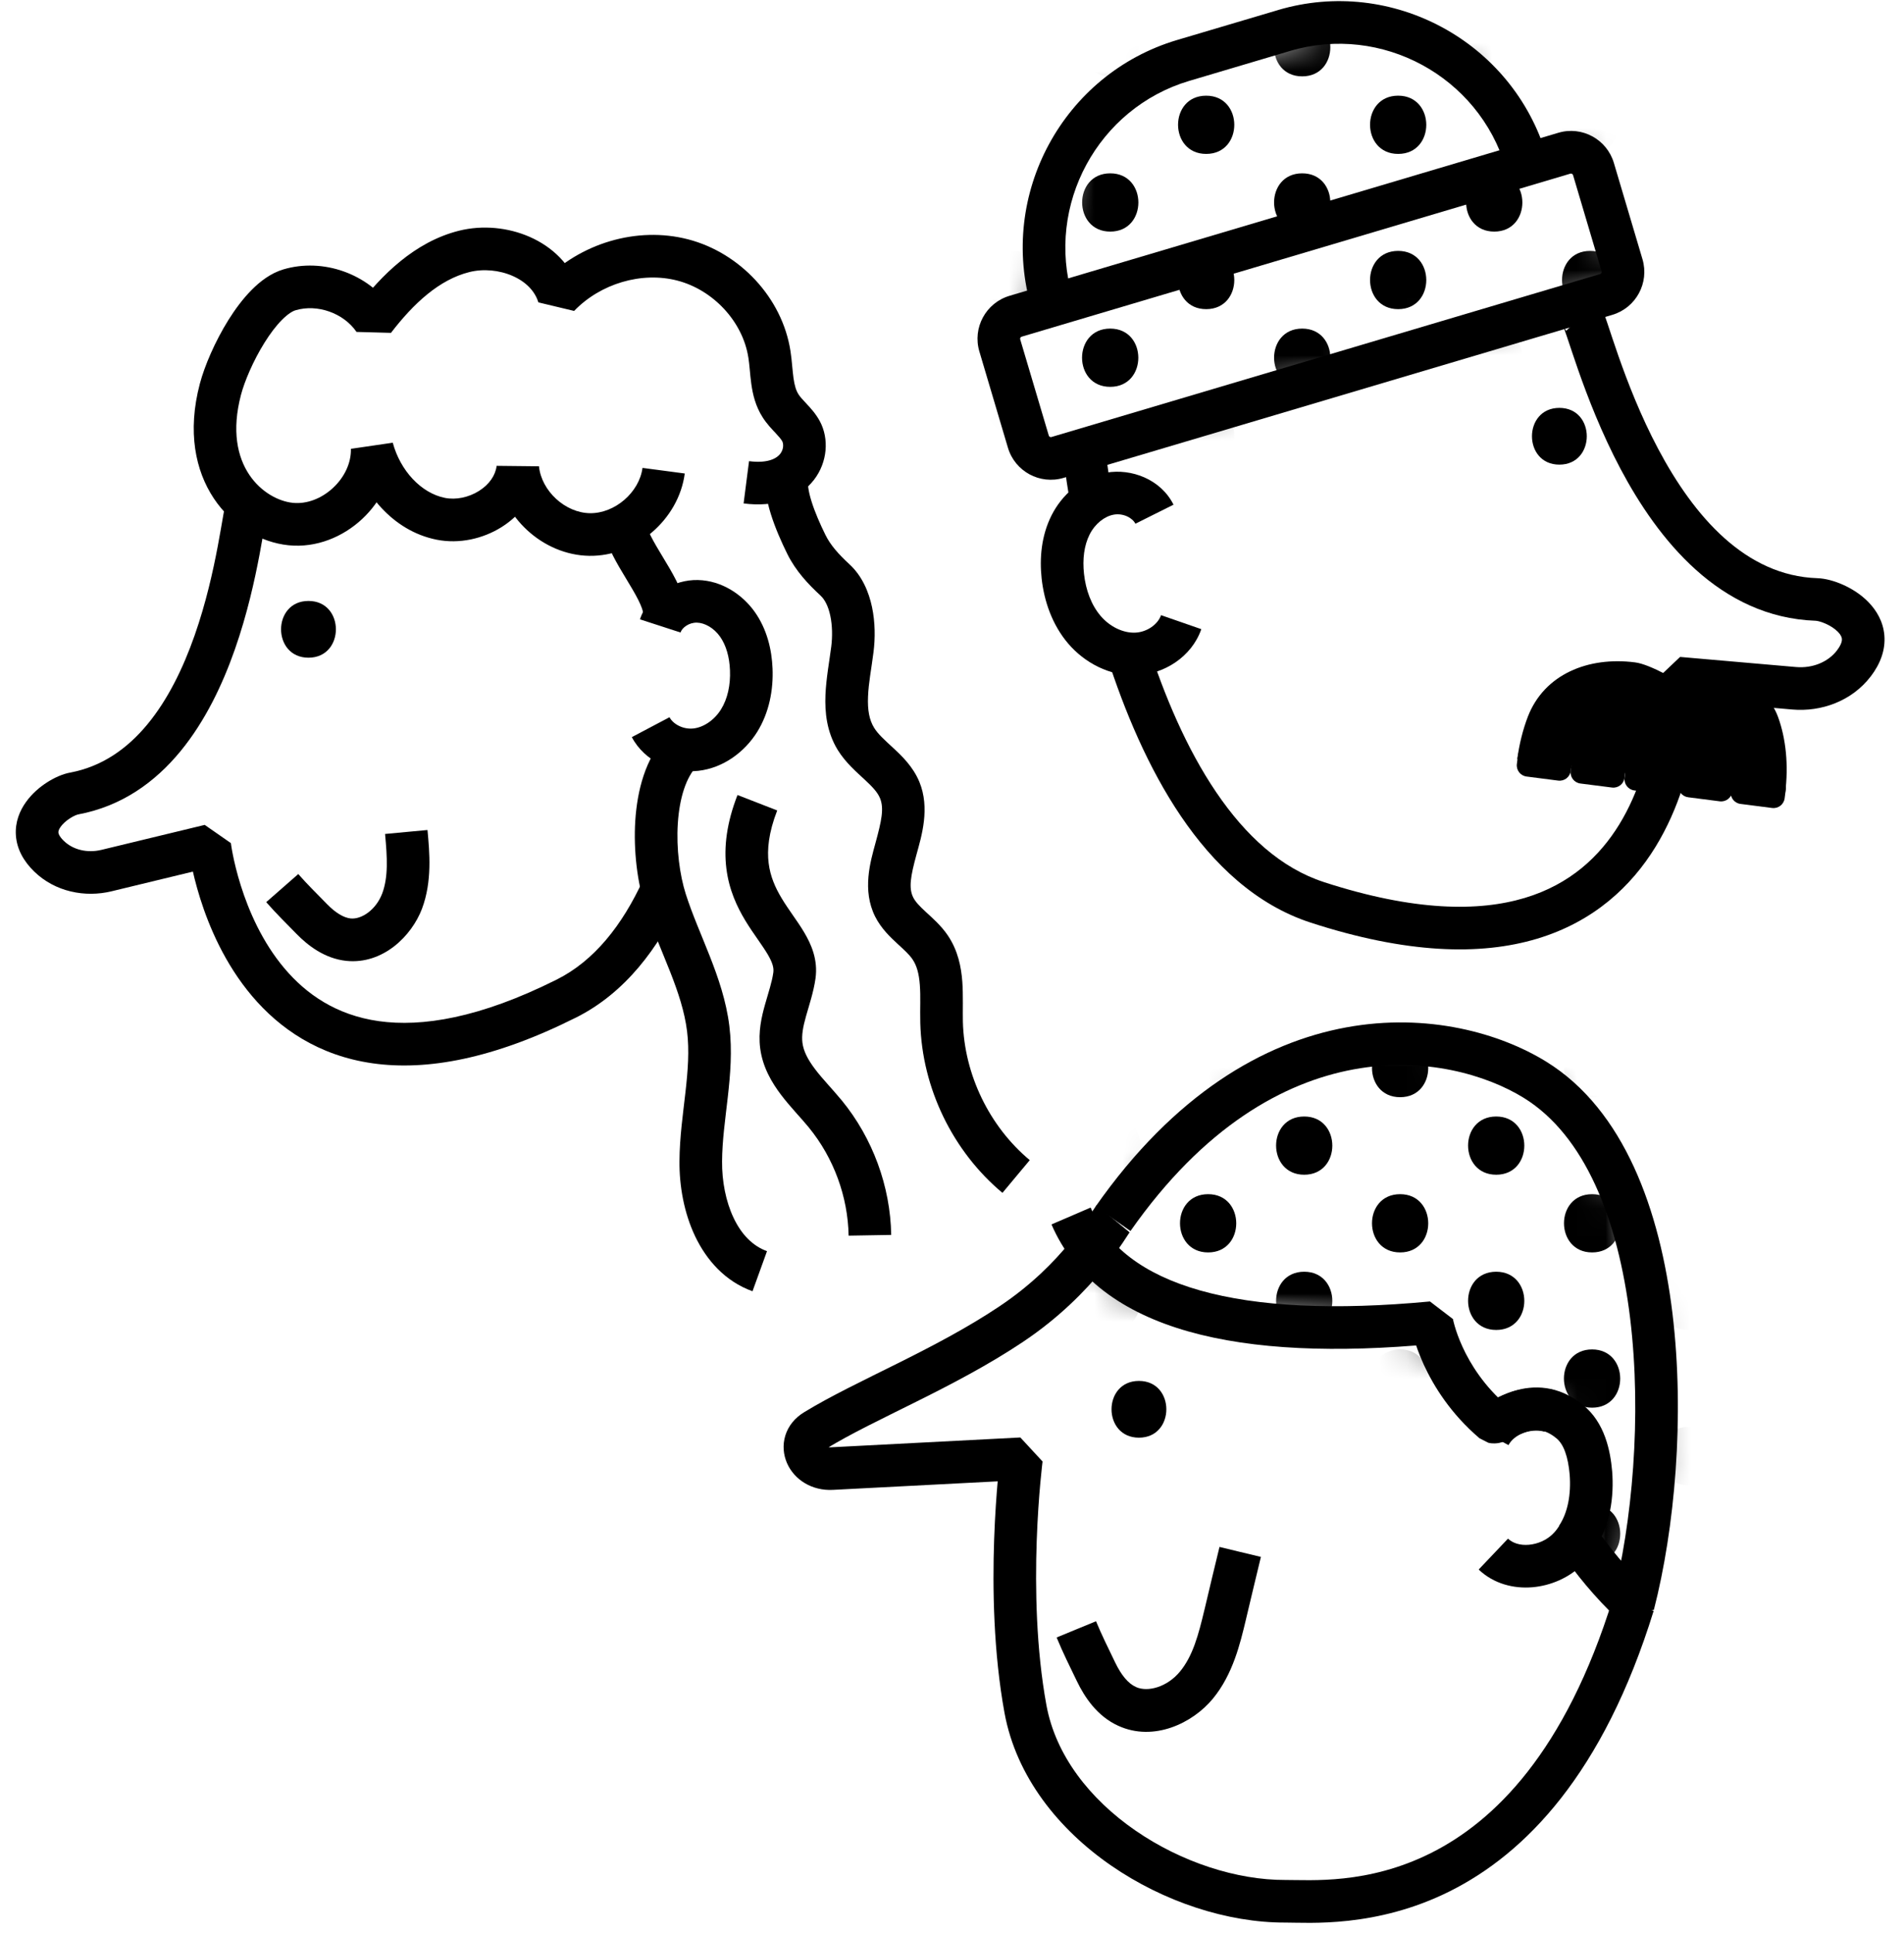<svg width="67" height="68" viewBox="0 0 67 68" fill="none" xmlns="http://www.w3.org/2000/svg">
<path d="M50.389 46.524L51.128 46.397L50.319 45.778L50.389 46.524ZM52.549 50.02L52.063 50.59L52.373 50.748L52.549 50.02ZM55.233 50.002L54.759 50.583L54.763 50.586L55.233 50.002ZM55.983 51.807L56.73 51.748L56.729 51.742L55.983 51.807ZM55.486 54.083L54.863 53.665L54.864 54.501L55.486 54.083ZM57.473 56.434L56.957 56.977L58.199 56.621L57.473 56.434ZM54.017 37.981L54.411 37.343L54.411 37.343L54.017 37.981ZM37.69 42.772L37.001 43.068C37.821 44.972 39.529 46.184 41.82 46.833C44.099 47.479 47.027 47.594 50.459 47.271L50.389 46.524L50.319 45.778C46.973 46.093 44.254 45.964 42.229 45.39C40.217 44.82 38.964 43.836 38.378 42.475L37.69 42.772ZM50.389 46.524C49.65 46.651 49.65 46.651 49.65 46.652C49.65 46.652 49.65 46.652 49.65 46.652C49.65 46.653 49.651 46.653 49.651 46.654C49.651 46.655 49.651 46.656 49.651 46.657C49.652 46.659 49.652 46.662 49.653 46.666C49.654 46.673 49.656 46.681 49.658 46.692C49.662 46.713 49.668 46.741 49.676 46.776C49.691 46.845 49.715 46.942 49.749 47.06C49.818 47.297 49.929 47.623 50.102 48.001C50.449 48.755 51.048 49.726 52.063 50.59L52.549 50.02L53.035 49.449C52.222 48.756 51.742 47.979 51.465 47.375C51.327 47.074 51.24 46.818 51.19 46.643C51.164 46.555 51.148 46.488 51.138 46.445C51.133 46.424 51.13 46.409 51.129 46.401C51.128 46.397 51.127 46.394 51.127 46.394C51.127 46.394 51.127 46.394 51.127 46.394C51.127 46.395 51.127 46.395 51.127 46.395C51.128 46.396 51.128 46.396 51.128 46.396C51.128 46.397 51.128 46.397 51.128 46.397C51.128 46.397 51.128 46.397 50.389 46.524ZM52.549 50.02L52.373 50.748C52.538 50.788 52.679 50.768 52.757 50.753C52.84 50.736 52.911 50.711 52.96 50.691C53.055 50.654 53.158 50.602 53.229 50.566C53.395 50.484 53.549 50.409 53.719 50.358C54.016 50.269 54.349 50.249 54.759 50.583L55.233 50.002L55.706 49.42C54.826 48.704 53.946 48.724 53.288 48.922C52.98 49.014 52.721 49.145 52.562 49.224C52.47 49.269 52.432 49.288 52.411 49.296C52.402 49.3 52.421 49.291 52.459 49.283C52.49 49.277 52.592 49.259 52.725 49.291L52.549 50.02ZM55.233 50.002L54.763 50.586C55.024 50.795 55.18 51.234 55.236 51.872L55.983 51.807L56.729 51.742C56.669 51.05 56.48 50.042 55.702 49.417L55.233 50.002ZM55.983 51.807L55.235 51.866C55.289 52.551 55.172 53.205 54.863 53.665L55.486 54.083L56.108 54.501C56.669 53.665 56.8 52.633 56.73 51.748L55.983 51.807ZM55.486 54.083L54.864 54.501C55.438 55.356 56.125 56.188 56.957 56.977L57.473 56.434L57.989 55.89C57.241 55.18 56.624 54.433 56.108 53.664L55.486 54.083ZM57.473 56.434L58.199 56.621C58.928 53.789 59.294 49.836 58.851 46.189C58.415 42.586 57.158 39.04 54.411 37.343L54.017 37.981L53.623 38.619C55.76 39.938 56.939 42.873 57.363 46.369C57.781 49.821 57.432 53.587 56.747 56.247L57.473 56.434ZM54.017 37.981L54.411 37.343C52.8 36.349 50.242 35.611 47.37 36.138C44.475 36.67 41.333 38.472 38.553 42.439L39.167 42.869L39.781 43.3C42.367 39.61 45.185 38.064 47.641 37.613C50.119 37.158 52.303 37.804 53.624 38.619L54.017 37.981Z" fill="black"/>
<path d="M45.232 66.875L45.23 66.126L45.23 66.126L45.232 66.875ZM36.086 60.115L35.348 60.251L35.348 60.251L36.086 60.115ZM35.944 51.31L36.687 51.407L35.905 50.562L35.944 51.31ZM29.268 51.656L29.306 52.405L29.307 52.405L29.268 51.656ZM28.683 50.317L29.071 50.958L29.074 50.956L28.683 50.317ZM35.593 46.569L36.01 47.192L36.01 47.191L35.593 46.569ZM57.475 56.438L56.759 56.217C55.078 61.654 52.555 64.076 50.356 65.178C48.126 66.295 46.12 66.123 45.23 66.126L45.232 66.875L45.234 67.625C46.034 67.623 48.423 67.823 51.027 66.519C53.663 65.198 56.416 62.404 58.191 56.659L57.475 56.438ZM45.232 66.875L45.23 66.126C43.523 66.132 41.568 65.501 39.954 64.387C38.34 63.273 37.145 61.735 36.823 59.98L36.086 60.115L35.348 60.251C35.763 62.506 37.265 64.354 39.102 65.621C40.939 66.888 43.189 67.632 45.235 67.625L45.232 66.875ZM36.086 60.115L36.823 59.98C36.46 58.002 36.423 55.861 36.481 54.199C36.51 53.371 36.562 52.669 36.607 52.176C36.629 51.929 36.649 51.735 36.664 51.603C36.671 51.538 36.677 51.488 36.681 51.454C36.683 51.438 36.685 51.425 36.686 51.418C36.686 51.414 36.687 51.411 36.687 51.409C36.687 51.408 36.687 51.407 36.687 51.407C36.687 51.407 36.687 51.407 36.687 51.407C36.687 51.407 36.687 51.407 36.687 51.407C36.687 51.407 36.687 51.407 35.944 51.31C35.2 51.213 35.2 51.214 35.2 51.214C35.2 51.214 35.2 51.214 35.2 51.214C35.2 51.214 35.2 51.215 35.2 51.215C35.2 51.216 35.2 51.217 35.2 51.218C35.199 51.221 35.199 51.225 35.198 51.23C35.197 51.24 35.195 51.255 35.193 51.274C35.188 51.311 35.182 51.366 35.174 51.437C35.158 51.578 35.137 51.783 35.113 52.041C35.067 52.557 35.013 53.286 34.983 54.146C34.923 55.859 34.958 58.121 35.348 60.251L36.086 60.115ZM35.944 51.31L35.905 50.562L29.229 50.908L29.268 51.656L29.307 52.405L35.983 52.059L35.944 51.31ZM29.268 51.656L29.23 50.908C29.153 50.911 29.11 50.893 29.091 50.882C29.069 50.868 29.065 50.857 29.068 50.863C29.071 50.87 29.079 50.898 29.067 50.937C29.062 50.956 29.054 50.968 29.049 50.973C29.045 50.978 29.049 50.971 29.071 50.958L28.683 50.317L28.294 49.676C27.978 49.867 27.743 50.148 27.636 50.49C27.531 50.828 27.566 51.172 27.695 51.466C27.954 52.056 28.579 52.442 29.306 52.405L29.268 51.656ZM28.683 50.317L29.074 50.956C29.934 50.431 31.022 49.912 32.251 49.3C33.461 48.697 34.777 48.016 36.01 47.192L35.593 46.569L35.177 45.945C34.028 46.713 32.785 47.359 31.582 47.958C30.399 48.547 29.224 49.107 28.291 49.677L28.683 50.317ZM35.593 46.569L36.01 47.191C37.271 46.348 38.182 45.412 38.797 44.664C39.105 44.29 39.338 43.962 39.505 43.717C39.587 43.595 39.653 43.493 39.7 43.421C39.763 43.324 39.764 43.325 39.748 43.345L39.169 42.869L38.589 42.394C38.355 42.679 37.427 44.44 35.176 45.945L35.593 46.569Z" fill="black"/>
<path d="M55.166 54.491L54.645 53.951L54.638 53.959L55.166 54.491ZM55.49 54.087L54.854 53.69C54.793 53.788 54.724 53.876 54.645 53.951L55.166 54.491L55.687 55.03C55.866 54.857 56.009 54.67 56.126 54.484L55.49 54.087ZM55.166 54.491L54.638 53.959C54.427 54.168 54.116 54.309 53.799 54.336C53.484 54.363 53.228 54.275 53.065 54.12L52.549 54.664L52.033 55.207C52.57 55.718 53.279 55.885 53.926 55.83C54.57 55.775 55.218 55.496 55.694 55.023L55.166 54.491Z" fill="black"/>
<path d="M54.528 49.629L54.71 48.901C53.662 48.639 52.344 49.036 51.761 50.121L52.422 50.476L53.082 50.83C53.28 50.461 53.833 50.228 54.346 50.356L54.528 49.629Z" fill="black"/>
<path d="M43.113 56.792L43.843 56.966L43.843 56.964L43.113 56.792ZM39.663 60.022L39.974 59.34L39.971 59.338L39.663 60.022ZM43.641 54.588L42.913 54.412C42.735 55.147 42.557 55.882 42.384 56.621L43.113 56.792L43.843 56.964C44.016 56.23 44.192 55.501 44.37 54.763L43.641 54.588ZM43.113 56.792L42.384 56.618C42.17 57.518 41.973 58.249 41.523 58.795L42.102 59.272L42.681 59.748C43.385 58.893 43.64 57.814 43.843 56.966L43.113 56.792ZM42.102 59.272L41.523 58.795C41.076 59.339 40.391 59.53 39.974 59.34L39.663 60.022L39.351 60.703C40.602 61.276 41.975 60.607 42.681 59.748L42.102 59.272ZM39.663 60.022L39.971 59.338C39.702 59.217 39.46 58.927 39.246 58.485L38.571 58.81L37.896 59.136C38.162 59.688 38.603 60.365 39.354 60.705L39.663 60.022ZM38.571 58.81L39.246 58.485C39 57.973 38.775 57.527 38.568 57.026L37.875 57.311L37.182 57.597C37.41 58.151 37.664 58.655 37.896 59.136L38.571 58.81Z" fill="black"/>
<path d="M40.078 50.569C41.364 50.569 41.364 48.573 40.078 48.573C38.792 48.573 38.792 50.569 40.078 50.569Z" fill="black"/>
<path d="M56.522 10.356L56.308 9.638L36.999 15.372L37.213 16.091L37.426 16.809L56.735 11.075L56.522 10.356ZM37.213 16.091L36.999 15.372C36.959 15.384 36.917 15.361 36.906 15.321L36.187 15.534L35.468 15.748C35.716 16.582 36.592 17.057 37.426 16.809L37.213 16.091ZM36.187 15.534L36.906 15.321L35.9 11.936L35.182 12.15L34.463 12.363L35.468 15.748L36.187 15.534ZM35.182 12.15L35.9 11.936C35.889 11.896 35.911 11.854 35.951 11.843L35.738 11.124L35.524 10.405C34.691 10.653 34.215 11.53 34.463 12.363L35.182 12.15ZM35.738 11.124L35.951 11.843L55.26 6.108L55.047 5.39L54.834 4.671L35.524 10.405L35.738 11.124ZM55.047 5.39L55.26 6.108C55.3 6.097 55.342 6.119 55.354 6.159L56.073 5.946L56.791 5.732C56.544 4.899 55.667 4.423 54.834 4.671L55.047 5.39ZM56.073 5.946L55.354 6.159L56.359 9.544L57.078 9.33L57.797 9.117L56.791 5.732L56.073 5.946ZM57.078 9.33L56.359 9.544C56.371 9.584 56.348 9.626 56.308 9.638L56.522 10.356L56.735 11.075C57.569 10.827 58.044 9.951 57.797 9.117L57.078 9.33Z" fill="black"/>
<path d="M45.19 1.071L44.977 0.352L44.977 0.353L45.19 1.071ZM41.633 2.127L41.419 1.408L41.419 1.408L41.633 2.127ZM53.702 5.684L54.421 5.471C53.229 1.463 48.984 -0.834 44.977 0.352L45.19 1.071L45.403 1.79C48.618 0.838 52.028 2.685 52.984 5.898L53.702 5.684ZM45.19 1.071L44.977 0.353L41.419 1.408L41.633 2.127L41.846 2.846L45.403 1.79L45.19 1.071ZM41.633 2.127L41.419 1.408C37.411 2.6 35.114 6.845 36.301 10.852L37.02 10.639L37.738 10.426C36.787 7.212 38.633 3.801 41.846 2.846L41.633 2.127Z" fill="black"/>
<path d="M39.063 17.364L38.934 16.625L38.933 16.626L39.063 17.364ZM37.4 20.265L36.654 20.346L36.654 20.347L37.4 20.265ZM40.624 18.087L41.295 17.752C40.847 16.855 39.809 16.472 38.934 16.625L39.063 17.364L39.192 18.102C39.532 18.043 39.852 18.218 39.954 18.422L40.624 18.087ZM39.063 17.364L38.933 16.626C38.051 16.781 37.359 17.415 37 18.133L37.67 18.468L38.341 18.804C38.532 18.422 38.868 18.16 39.193 18.102L39.063 17.364ZM37.67 18.468L37 18.133C36.642 18.848 36.577 19.637 36.654 20.346L37.4 20.265L38.145 20.184C38.089 19.669 38.148 19.189 38.341 18.804L37.67 18.468ZM37.4 20.265L36.654 20.347C36.742 21.144 37.024 21.977 37.593 22.642L38.163 22.154L38.732 21.667C38.405 21.285 38.208 20.761 38.145 20.183L37.4 20.265ZM38.163 22.154L37.593 22.642C38.162 23.307 39.045 23.788 40.001 23.751L39.972 23.002L39.943 22.253C39.525 22.269 39.059 22.049 38.732 21.667L38.163 22.154ZM39.972 23.002L40.001 23.751C40.952 23.714 41.931 23.114 42.273 22.13L41.565 21.884L40.856 21.638C40.746 21.958 40.368 22.236 39.943 22.253L39.972 23.002Z" fill="black"/>
<path d="M46.357 31.741L46.589 31.028L46.588 31.027L46.357 31.741ZM59.056 23.854L59.121 23.107L58.307 23.878L59.056 23.854ZM63.133 24.209L63.199 23.462L63.198 23.462L63.133 24.209ZM65.236 23.335L65.831 23.79L65.832 23.79L65.236 23.335ZM63.922 21.086L63.897 21.835L63.897 21.835L63.922 21.086ZM39.668 22.865L38.954 23.094C39.565 24.996 40.405 27.01 41.553 28.705C42.7 30.397 44.194 31.827 46.126 32.454L46.357 31.741L46.588 31.027C45.087 30.541 43.835 29.398 42.795 27.863C41.756 26.331 40.969 24.464 40.382 22.636L39.668 22.865ZM46.357 31.741L46.125 32.454C49.493 33.547 52.087 33.618 54.082 33.021C56.093 32.419 57.41 31.165 58.258 29.785C59.097 28.418 59.479 26.927 59.655 25.8C59.743 25.232 59.781 24.747 59.797 24.401C59.805 24.228 59.807 24.089 59.807 23.991C59.808 23.943 59.807 23.904 59.807 23.877C59.807 23.863 59.806 23.852 59.806 23.844C59.806 23.84 59.806 23.837 59.806 23.835C59.806 23.833 59.806 23.832 59.806 23.831C59.806 23.831 59.806 23.83 59.806 23.83C59.806 23.83 59.806 23.829 59.056 23.854C58.307 23.878 58.307 23.878 58.307 23.878C58.307 23.878 58.307 23.878 58.307 23.878C58.307 23.877 58.307 23.877 58.307 23.878C58.307 23.878 58.307 23.879 58.307 23.881C58.307 23.885 58.307 23.891 58.308 23.9C58.308 23.919 58.308 23.948 58.308 23.987C58.308 24.065 58.306 24.183 58.299 24.333C58.285 24.635 58.252 25.064 58.173 25.569C58.015 26.585 57.678 27.863 56.98 29C56.29 30.123 55.251 31.106 53.652 31.585C52.039 32.068 49.771 32.061 46.589 31.028L46.357 31.741ZM59.056 23.854L58.992 24.601L63.068 24.956L63.133 24.209L63.198 23.462L59.121 23.107L59.056 23.854ZM63.133 24.209L63.067 24.956C64.09 25.046 65.167 24.66 65.831 23.79L65.236 23.335L64.64 22.88C64.328 23.287 63.781 23.513 63.199 23.462L63.133 24.209ZM65.236 23.335L65.832 23.79C66.177 23.337 66.351 22.848 66.309 22.348C66.268 21.856 66.026 21.465 65.754 21.185C65.485 20.906 65.157 20.704 64.857 20.57C64.565 20.439 64.238 20.346 63.948 20.337L63.922 21.086L63.897 21.835C63.935 21.837 64.067 21.859 64.245 21.939C64.416 22.015 64.571 22.118 64.678 22.228C64.782 22.336 64.811 22.418 64.815 22.473C64.819 22.519 64.816 22.649 64.639 22.88L65.236 23.335ZM63.922 21.086L63.948 20.337C61.427 20.25 59.619 18.181 58.35 15.79C57.73 14.623 57.275 13.444 56.953 12.527C56.791 12.066 56.667 11.682 56.567 11.383C56.518 11.239 56.473 11.107 56.433 11.003C56.413 10.951 56.39 10.894 56.364 10.84C56.349 10.81 56.294 10.692 56.192 10.587L55.654 11.11L55.117 11.633C55.066 11.58 55.038 11.534 55.03 11.521C55.024 11.512 55.02 11.504 55.017 11.5C55.015 11.495 55.014 11.493 55.013 11.492C55.013 11.491 55.015 11.495 55.019 11.504C55.023 11.513 55.028 11.526 55.034 11.542C55.061 11.612 55.097 11.716 55.145 11.861C55.24 12.141 55.372 12.55 55.538 13.023C55.872 13.974 56.356 15.231 57.025 16.493C58.334 18.959 60.505 21.718 63.897 21.835L63.922 21.086Z" fill="black"/>
<path d="M38.145 15.815C37.399 15.892 37.399 15.892 37.399 15.893C37.399 15.893 37.399 15.893 37.399 15.893C37.399 15.893 37.399 15.893 37.399 15.893C37.399 15.893 37.399 15.893 37.399 15.893C37.399 15.894 37.399 15.895 37.399 15.896C37.399 15.897 37.4 15.9 37.4 15.903C37.401 15.909 37.402 15.918 37.403 15.929C37.405 15.951 37.409 15.984 37.414 16.027C37.424 16.111 37.439 16.235 37.459 16.393C37.501 16.709 37.565 17.162 37.658 17.717L38.397 17.594L39.137 17.47C39.048 16.934 38.986 16.498 38.946 16.198C38.926 16.048 38.912 15.931 38.903 15.853C38.899 15.814 38.895 15.785 38.893 15.765C38.892 15.756 38.891 15.749 38.891 15.744C38.891 15.742 38.891 15.74 38.89 15.739C38.89 15.739 38.89 15.739 38.89 15.738C38.89 15.738 38.89 15.738 38.89 15.738C38.89 15.738 38.89 15.738 38.89 15.738C38.89 15.738 38.89 15.738 38.89 15.738C38.89 15.738 38.89 15.738 38.145 15.815Z" fill="black"/>
<path d="M54.873 16.343C56.159 16.343 56.159 14.347 54.873 14.347C53.587 14.347 53.587 16.343 54.873 16.343Z" fill="black"/>
<path d="M62.817 27.907C62.945 26.914 62.843 25.978 62.573 25.233C62.2 24.199 61.104 23.613 60.026 23.835L59.139 24.017C59.139 24.017 58.101 23.37 57.538 23.299C55.888 23.086 54.34 23.716 53.763 25.21C53.59 25.663 53.462 26.169 53.391 26.701" fill="black"/>
<path d="M61.246 28.277L62.359 28.42C62.575 28.448 62.773 28.295 62.8 28.079L62.838 27.784C62.866 27.568 62.713 27.37 62.497 27.342L61.384 27.2C61.168 27.172 60.97 27.325 60.942 27.541L60.905 27.836C60.877 28.052 61.03 28.25 61.246 28.277Z" fill="black"/>
<path d="M59.404 28.043L60.517 28.186C60.733 28.213 60.931 28.061 60.959 27.844L60.996 27.55C61.024 27.333 60.871 27.136 60.655 27.108L59.542 26.965C59.326 26.938 59.128 27.09 59.101 27.307L59.063 27.601C59.035 27.818 59.188 28.015 59.404 28.043Z" fill="black"/>
<path d="M57.51 27.803L58.622 27.945C58.839 27.973 59.036 27.82 59.064 27.604L59.102 27.309C59.13 27.093 58.977 26.895 58.761 26.868L57.648 26.725C57.431 26.698 57.234 26.85 57.206 27.067L57.168 27.361C57.141 27.577 57.293 27.775 57.51 27.803Z" fill="black"/>
<path d="M55.611 27.559L56.724 27.701C56.94 27.729 57.138 27.576 57.166 27.36L57.203 27.065C57.231 26.849 57.078 26.651 56.862 26.624L55.749 26.481C55.533 26.453 55.335 26.606 55.308 26.822L55.27 27.117C55.242 27.333 55.395 27.531 55.611 27.559Z" fill="black"/>
<path d="M53.719 27.314L54.831 27.457C55.048 27.485 55.245 27.332 55.273 27.116L55.311 26.821C55.339 26.605 55.186 26.407 54.969 26.379L53.857 26.237C53.64 26.209 53.443 26.362 53.415 26.578L53.377 26.873C53.35 27.089 53.502 27.287 53.719 27.314Z" fill="black"/>
<path d="M26.436 23.542L25.687 23.572L25.687 23.574L26.436 23.542ZM23.233 22.016L23.946 22.248C24 22.083 24.238 21.894 24.524 21.901L24.542 21.151L24.56 20.402C23.728 20.382 22.813 20.885 22.52 21.785L23.233 22.016ZM24.542 21.151L24.524 21.901C24.797 21.907 25.118 22.084 25.337 22.392L25.948 21.959L26.56 21.525C26.13 20.919 25.405 20.422 24.56 20.402L24.542 21.151ZM25.948 21.959L25.337 22.392C25.552 22.697 25.669 23.11 25.687 23.572L26.436 23.542L27.185 23.512C27.159 22.857 26.992 22.135 26.56 21.525L25.948 21.959ZM26.436 23.542L25.687 23.574C25.709 24.093 25.604 24.581 25.37 24.955L26.006 25.352L26.642 25.749C27.073 25.058 27.216 24.252 27.185 23.511L26.436 23.542ZM26.006 25.352L25.37 24.955C25.134 25.332 24.76 25.582 24.404 25.623L24.489 26.368L24.573 27.113C25.468 27.011 26.212 26.436 26.642 25.749L26.006 25.352ZM24.489 26.368L24.404 25.623C24.041 25.664 23.688 25.473 23.559 25.228L22.896 25.578L22.233 25.928C22.69 26.793 23.685 27.213 24.573 27.113L24.489 26.368Z" fill="black"/>
<path d="M19.928 35.124L19.593 34.454L19.593 34.454L19.928 35.124ZM7.38 29.744L8.124 29.655L7.204 29.015L7.38 29.744ZM3.747 30.622L3.571 29.893L3.57 29.893L3.747 30.622ZM1.729 30.121L1.207 30.659L1.208 30.66L1.729 30.121ZM2.607 27.912L2.744 28.649L2.745 28.648L2.607 27.912ZM23.308 31.27L22.628 30.956C21.895 32.548 20.909 33.795 19.593 34.454L19.928 35.124L20.264 35.795C21.999 34.927 23.179 33.344 23.989 31.583L23.308 31.27ZM19.928 35.124L19.593 34.454C16.868 35.819 14.835 36.13 13.329 35.918C11.838 35.707 10.778 34.972 10.01 34.062C9.231 33.141 8.755 32.042 8.474 31.151C8.335 30.709 8.246 30.328 8.193 30.06C8.166 29.926 8.149 29.821 8.138 29.751C8.133 29.716 8.129 29.69 8.127 29.674C8.126 29.666 8.125 29.66 8.124 29.657C8.124 29.655 8.124 29.655 8.124 29.654C8.124 29.654 8.124 29.654 8.124 29.654C8.124 29.654 8.124 29.655 8.124 29.655C8.124 29.655 8.124 29.655 7.38 29.744C6.635 29.832 6.635 29.832 6.635 29.833C6.635 29.833 6.635 29.833 6.636 29.834C6.636 29.835 6.636 29.836 6.636 29.837C6.636 29.839 6.637 29.842 6.637 29.846C6.638 29.853 6.639 29.863 6.641 29.876C6.644 29.901 6.649 29.936 6.656 29.981C6.67 30.07 6.691 30.196 6.722 30.352C6.784 30.664 6.886 31.099 7.044 31.602C7.359 32.6 7.912 33.903 8.865 35.03C9.828 36.17 11.203 37.132 13.119 37.402C15.02 37.67 17.366 37.246 20.264 35.794L19.928 35.124ZM7.38 29.744L7.204 29.015L3.571 29.893L3.747 30.622L3.923 31.351L7.556 30.472L7.38 29.744ZM3.747 30.622L3.57 29.893C3.07 30.015 2.568 29.889 2.25 29.581L1.729 30.121L1.208 30.66C1.945 31.373 2.996 31.575 3.923 31.351L3.747 30.622ZM1.729 30.121L2.25 29.582C2.068 29.406 2.056 29.303 2.055 29.28C2.053 29.249 2.06 29.186 2.133 29.083C2.208 28.978 2.327 28.87 2.465 28.781C2.61 28.688 2.719 28.653 2.744 28.649L2.607 27.912L2.469 27.175C2.198 27.225 1.907 27.358 1.656 27.519C1.398 27.684 1.123 27.917 0.912 28.214C0.698 28.513 0.527 28.913 0.559 29.381C0.591 29.858 0.826 30.29 1.207 30.659L1.729 30.121ZM2.607 27.912L2.745 28.648C5.828 28.072 7.42 25.251 8.265 22.842C8.698 21.607 8.964 20.402 9.135 19.496C9.221 19.046 9.285 18.657 9.331 18.392C9.355 18.254 9.374 18.157 9.388 18.092C9.396 18.059 9.399 18.048 9.398 18.05C9.398 18.051 9.394 18.064 9.385 18.084C9.379 18.1 9.357 18.15 9.314 18.21L8.706 17.771L8.098 17.334C8.013 17.451 7.976 17.575 7.967 17.605C7.95 17.659 7.936 17.716 7.925 17.767C7.902 17.868 7.879 17.995 7.855 18.132C7.805 18.417 7.745 18.779 7.662 19.217C7.497 20.088 7.248 21.211 6.85 22.346C6.033 24.675 4.695 26.758 2.469 27.175L2.607 27.912Z" fill="black"/>
<path d="M21.983 18.482L21.239 18.58C21.285 18.923 21.424 19.255 21.564 19.533C21.707 19.818 21.884 20.109 22.041 20.369C22.205 20.64 22.349 20.88 22.461 21.102C22.575 21.331 22.624 21.483 22.636 21.575L23.38 21.48L24.123 21.386C24.08 21.041 23.941 20.709 23.801 20.43C23.658 20.145 23.482 19.853 23.324 19.593C23.16 19.322 23.016 19.082 22.904 18.859C22.788 18.63 22.738 18.477 22.726 18.384L21.983 18.482Z" fill="black"/>
<path d="M24.921 36.179L25.665 36.088L25.665 36.087L24.921 36.179ZM24.659 40.846L25.409 40.852L25.409 40.85L24.659 40.846ZM23.981 26.43L23.441 25.909C22.705 26.672 22.423 27.822 22.355 28.865C22.287 29.933 22.432 31.051 22.703 31.901L23.417 31.673L24.131 31.445C23.92 30.782 23.794 29.851 23.852 28.962C23.911 28.047 24.152 27.332 24.52 26.95L23.981 26.43ZM23.417 31.673L22.703 31.901C22.955 32.688 23.305 33.48 23.58 34.177C23.865 34.903 24.091 35.58 24.177 36.272L24.921 36.179L25.665 36.087C25.556 35.204 25.272 34.385 24.975 33.629C24.667 32.845 24.363 32.17 24.131 31.445L23.417 31.673ZM24.921 36.179L24.177 36.271C24.261 36.952 24.207 37.653 24.12 38.423C24.036 39.169 23.914 40.008 23.91 40.842L24.659 40.846L25.409 40.85C25.413 40.122 25.518 39.403 25.61 38.592C25.699 37.807 25.772 36.956 25.665 36.088L24.921 36.179ZM24.659 40.846L23.91 40.84C23.902 41.712 24.069 42.662 24.463 43.489C24.86 44.319 25.51 45.068 26.48 45.419L26.735 44.714L26.99 44.009C26.488 43.827 26.093 43.423 25.817 42.843C25.538 42.259 25.403 41.541 25.409 40.852L24.659 40.846Z" fill="black"/>
<path d="M28.188 15.168L28.848 14.813L28.847 14.812L28.188 15.168ZM27.469 14.277L28.103 13.877L28.098 13.869L27.469 14.277ZM27.074 12.458L26.333 12.573L26.334 12.575L27.074 12.458ZM24.027 9.144L24.216 8.419L24.215 8.419L24.027 9.144ZM19.662 10.418L18.945 10.636L20.203 10.937L19.662 10.418ZM16.335 8.843L16.154 8.115L16.154 8.115L16.335 8.843ZM13.164 11.251L12.546 11.675L13.758 11.708L13.164 11.251ZM7.757 13.691L8.481 13.883L8.481 13.883L7.757 13.691ZM13.097 15.767L13.821 15.572L12.348 15.787L13.097 15.767ZM18.221 16.477L18.966 16.402L17.476 16.386L18.221 16.477ZM26.262 16.965L26.167 17.708C27.273 17.851 28.144 17.528 28.646 16.874C29.118 16.259 29.182 15.434 28.848 14.813L28.188 15.168L27.527 15.523C27.57 15.603 27.585 15.794 27.457 15.961C27.36 16.088 27.079 16.314 26.358 16.221L26.262 16.965ZM28.188 15.168L28.847 14.812C28.705 14.548 28.512 14.342 28.384 14.205C28.235 14.046 28.159 13.965 28.103 13.877L27.469 14.277L26.835 14.676C26.983 14.912 27.175 15.108 27.29 15.23C27.424 15.374 27.489 15.452 27.528 15.524L28.188 15.168ZM27.469 14.277L28.098 13.869C28.015 13.74 27.96 13.566 27.922 13.296C27.904 13.161 27.891 13.022 27.875 12.858C27.861 12.701 27.843 12.521 27.815 12.341L27.074 12.458L26.334 12.575C26.354 12.703 26.368 12.839 26.383 12.998C26.397 13.15 26.413 13.328 26.438 13.505C26.487 13.858 26.582 14.285 26.84 14.684L27.469 14.277ZM27.074 12.458L27.815 12.343C27.523 10.463 26.025 8.89 24.216 8.419L24.027 9.144L23.838 9.87C25.098 10.198 26.137 11.312 26.333 12.573L27.074 12.458ZM24.027 9.144L24.215 8.419C22.401 7.948 20.4 8.568 19.122 9.898L19.662 10.418L20.203 10.937C21.124 9.978 22.575 9.542 23.839 9.87L24.027 9.144ZM19.662 10.418L20.379 10.199C20.104 9.297 19.416 8.675 18.648 8.336C17.882 7.997 16.979 7.91 16.154 8.115L16.335 8.843L16.517 9.57C17.009 9.447 17.572 9.5 18.042 9.707C18.509 9.913 18.825 10.243 18.945 10.636L19.662 10.418ZM16.335 8.843L16.154 8.115C14.587 8.507 13.422 9.685 12.569 10.794L13.164 11.251L13.758 11.708C14.555 10.671 15.457 9.835 16.517 9.57L16.335 8.843ZM13.164 11.251L13.782 10.827C12.96 9.628 11.364 9.06 9.968 9.477L10.183 10.196L10.398 10.914C11.166 10.684 12.09 11.011 12.546 11.675L13.164 11.251ZM10.183 10.196L9.968 9.477C9.529 9.609 9.155 9.895 8.856 10.197C8.549 10.506 8.273 10.879 8.036 11.258C7.566 12.012 7.197 12.873 7.032 13.499L7.757 13.691L8.481 13.883C8.604 13.417 8.908 12.693 9.308 12.053C9.506 11.735 9.715 11.459 9.92 11.253C10.132 11.04 10.296 10.944 10.398 10.914L10.183 10.196ZM7.757 13.691L7.032 13.499C6.14 16.873 8.193 18.978 10.151 19.179L10.227 18.433L10.304 17.687C9.316 17.586 7.811 16.418 8.481 13.883L7.757 13.691ZM10.227 18.433L10.151 19.179C11.138 19.28 12.072 18.881 12.74 18.259C13.408 17.638 13.873 16.736 13.847 15.747L13.097 15.767L12.348 15.787C12.361 16.275 12.128 16.781 11.719 17.161C11.31 17.541 10.79 17.737 10.304 17.687L10.227 18.433ZM13.097 15.767L12.373 15.962C12.741 17.327 13.813 18.671 15.358 18.982L15.506 18.247L15.653 17.512C14.813 17.343 14.084 16.549 13.821 15.572L13.097 15.767ZM15.506 18.247L15.358 18.982C16.163 19.143 16.999 18.95 17.655 18.537C18.314 18.122 18.859 17.439 18.965 16.567L18.221 16.477L17.476 16.386C17.436 16.717 17.22 17.039 16.856 17.268C16.49 17.498 16.042 17.59 15.653 17.512L15.506 18.247ZM18.221 16.477L17.474 16.551C17.636 18.176 19.105 19.527 20.738 19.551L20.749 18.801L20.759 18.051C19.89 18.039 19.053 17.27 18.966 16.402L18.221 16.477ZM20.749 18.801L20.738 19.551C22.367 19.574 23.882 18.276 24.096 16.655L23.353 16.556L22.609 16.458C22.495 17.321 21.633 18.064 20.759 18.051L20.749 18.801Z" fill="black"/>
<path d="M33.134 35.962L32.384 35.981L32.384 35.982L33.134 35.962ZM32.734 33.328L32.112 33.746L32.113 33.747L32.734 33.328ZM31.466 31.904L30.795 32.239L30.796 32.241L31.466 31.904ZM31.657 27.783L32.349 27.495L32.348 27.494L31.657 27.783ZM30.117 25.986L29.478 26.378L29.479 26.379L30.117 25.986ZM29.993 22.85L29.25 22.755L29.249 22.757L29.993 22.85ZM29.381 20.397L28.873 20.948L28.874 20.95L29.381 20.397ZM28.374 19.146L29.047 18.816L29.046 18.814L28.374 19.146ZM35.755 41.383L36.236 40.807C34.813 39.619 33.931 37.795 33.883 35.943L33.134 35.962L32.384 35.982C32.443 38.264 33.521 40.494 35.275 41.958L35.755 41.383ZM33.134 35.962L33.883 35.944C33.874 35.591 33.897 34.991 33.863 34.531C33.825 34.018 33.712 33.437 33.356 32.908L32.734 33.328L32.113 33.747C32.262 33.968 32.339 34.252 32.368 34.643C32.401 35.086 32.371 35.428 32.384 35.981L33.134 35.962ZM32.734 33.328L33.357 32.909C33.118 32.554 32.791 32.272 32.584 32.081C32.345 31.861 32.212 31.718 32.135 31.566L31.466 31.904L30.796 32.241C31.008 32.661 31.332 32.966 31.567 33.183C31.833 33.429 31.996 33.573 32.112 33.746L32.734 33.328ZM31.466 31.904L32.136 31.568C31.971 31.238 32.04 30.828 32.251 30.056C32.425 29.42 32.737 28.429 32.349 27.495L31.657 27.783L30.965 28.071C31.117 28.437 31.019 28.876 30.805 29.661C30.628 30.309 30.331 31.309 30.795 32.239L31.466 31.904ZM31.657 27.783L32.348 27.494C32.126 26.962 31.73 26.585 31.438 26.315C31.109 26.01 30.898 25.824 30.756 25.594L30.117 25.986L29.479 26.379C29.754 26.827 30.16 27.174 30.419 27.415C30.716 27.69 30.881 27.872 30.965 28.072L31.657 27.783ZM30.117 25.986L30.757 25.595C30.587 25.318 30.526 24.97 30.545 24.504C30.565 24.006 30.661 23.547 30.737 22.944L29.993 22.85L29.249 22.757C29.192 23.214 29.07 23.866 29.047 24.442C29.022 25.052 29.089 25.741 29.478 26.378L30.117 25.986ZM29.993 22.85L30.737 22.946C30.801 22.448 30.798 21.885 30.685 21.351C30.573 20.823 30.34 20.26 29.888 19.845L29.381 20.397L28.874 20.95C29.017 21.081 29.145 21.314 29.218 21.661C29.29 22.002 29.296 22.392 29.25 22.755L29.993 22.85ZM29.381 20.397L29.889 19.846C29.511 19.497 29.225 19.178 29.047 18.816L28.374 19.146L27.701 19.477C28.003 20.091 28.453 20.561 28.873 20.948L29.381 20.397ZM28.374 19.146L29.046 18.814C28.862 18.441 28.676 18.019 28.557 17.637C28.497 17.446 28.459 17.281 28.442 17.148C28.434 17.082 28.432 17.031 28.433 16.992C28.434 16.974 28.435 16.96 28.437 16.95C28.438 16.941 28.439 16.936 28.439 16.936L27.718 16.733L26.996 16.53C26.852 17.044 26.987 17.64 27.126 18.084C27.278 18.571 27.501 19.072 27.702 19.479L28.374 19.146Z" fill="black"/>
<path d="M29.046 39.187L29.626 38.712L29.625 38.711L29.046 39.187ZM27.493 36.774L26.75 36.869L26.75 36.87L27.493 36.774ZM27.954 34.312L28.697 34.415L28.697 34.415L27.954 34.312ZM30.611 43.45L31.361 43.437C31.331 41.724 30.708 40.035 29.626 38.712L29.046 39.187L28.465 39.662C29.335 40.725 29.838 42.089 29.862 43.463L30.611 43.45ZM29.046 39.187L29.625 38.711C29.459 38.51 29.28 38.311 29.122 38.132C28.958 37.948 28.811 37.778 28.682 37.607C28.422 37.264 28.275 36.973 28.237 36.678L27.493 36.774L26.75 36.87C26.836 37.538 27.157 38.078 27.488 38.514C27.654 38.733 27.833 38.938 27.999 39.126C28.171 39.32 28.324 39.489 28.467 39.663L29.046 39.187ZM27.493 36.774L28.237 36.679C28.204 36.419 28.253 36.133 28.363 35.744C28.459 35.398 28.63 34.897 28.697 34.415L27.954 34.312L27.212 34.209C27.163 34.557 27.05 34.87 26.919 35.339C26.799 35.765 26.676 36.295 26.75 36.869L27.493 36.774ZM27.954 34.312L28.697 34.415C28.788 33.76 28.55 33.217 28.296 32.792C28.171 32.58 28.024 32.371 27.893 32.182C27.757 31.985 27.629 31.801 27.512 31.606C27.281 31.224 27.106 30.83 27.048 30.361C26.99 29.894 27.042 29.297 27.349 28.507L26.65 28.235L25.952 27.964C25.569 28.947 25.467 29.794 25.56 30.545C25.652 31.294 25.932 31.892 26.228 32.382C26.374 32.623 26.528 32.845 26.662 33.037C26.801 33.238 26.914 33.401 27.008 33.558C27.193 33.87 27.234 34.051 27.212 34.209L27.954 34.312Z" fill="black"/>
<path d="M10.855 23.134C12.141 23.134 12.141 21.138 10.855 21.138C9.569 21.138 9.569 23.134 10.855 23.134Z" fill="black"/>
<path d="M14.15 31.695L14.851 31.961L14.852 31.957L14.15 31.695ZM12.265 33.052L12.187 33.798L12.189 33.798L12.265 33.052ZM14.297 29.264L13.55 29.334C13.628 30.169 13.667 30.846 13.448 31.433L14.15 31.695L14.852 31.957C15.21 31 15.116 29.983 15.043 29.195L14.297 29.264ZM14.15 31.695L13.449 31.429C13.229 32.009 12.716 32.344 12.341 32.306L12.265 33.052L12.189 33.798C13.473 33.929 14.486 32.925 14.851 31.961L14.15 31.695ZM12.265 33.052L12.344 32.307C12.095 32.281 11.81 32.112 11.507 31.801L10.97 32.325L10.433 32.848C10.831 33.256 11.424 33.718 12.187 33.798L12.265 33.052ZM10.97 32.325L11.507 31.801C11.14 31.425 10.82 31.114 10.496 30.744L9.932 31.238L9.368 31.732C9.727 32.142 10.099 32.506 10.433 32.848L10.97 32.325Z" fill="black"/>
<mask id="mask0_17_8272" style="mask-type:luminance" maskUnits="userSpaceOnUse" x="34" y="0" width="24" height="17">
<path d="M36.736 10.639C36.736 10.639 37.401 4.012 39.185 3.364C40.968 2.716 47.511 0.787 47.511 0.787C47.511 0.787 50.385 1.55 51.591 2.441C52.798 3.333 53.703 5.959 53.703 5.959L55.961 5.413L57.114 10.022L36.683 16.072L34.922 11.557L36.74 10.639H36.736Z" fill="white"/>
</mask>
<g mask="url(#mask0_17_8272)">
<path d="M35.691 14.285C37.008 14.285 37.012 16.334 35.691 16.334C34.374 16.334 34.369 14.285 35.691 14.285Z" fill="black"/>
<path d="M42.444 14.285C43.761 14.285 43.766 16.334 42.444 16.334C41.127 16.334 41.123 14.285 42.444 14.285Z" fill="black"/>
<path d="M49.2 14.285C50.517 14.285 50.522 16.334 49.2 16.334C47.883 16.334 47.879 14.285 49.2 14.285Z" fill="black"/>
<path d="M55.956 14.285C57.273 14.285 57.278 16.334 55.956 16.334C54.639 16.334 54.635 14.285 55.956 14.285Z" fill="black"/>
<path d="M39.067 11.558C40.384 11.558 40.389 13.607 39.067 13.607C37.746 13.607 37.746 11.558 39.067 11.558Z" fill="black"/>
<path d="M45.823 11.558C47.141 11.558 47.145 13.607 45.823 13.607C44.506 13.607 44.502 11.558 45.823 11.558Z" fill="black"/>
<path d="M52.581 11.558C53.898 11.558 53.903 13.607 52.581 13.607C51.264 13.607 51.26 11.558 52.581 11.558Z" fill="black"/>
<path d="M35.691 8.825C37.008 8.825 37.012 10.874 35.691 10.874C34.374 10.874 34.369 8.825 35.691 8.825Z" fill="black"/>
<path d="M42.444 8.825C43.761 8.825 43.766 10.874 42.444 10.874C41.127 10.874 41.123 8.825 42.444 8.825Z" fill="black"/>
<path d="M49.2 8.825C50.517 8.825 50.522 10.874 49.2 10.874C47.883 10.874 47.879 8.825 49.2 8.825Z" fill="black"/>
<path d="M55.956 8.825C57.273 8.825 57.278 10.874 55.956 10.874C54.639 10.874 54.635 8.825 55.956 8.825Z" fill="black"/>
<path d="M39.069 6.097C40.386 6.097 40.391 8.146 39.069 8.146C37.752 8.146 37.748 6.097 39.069 6.097Z" fill="black"/>
<path d="M45.823 6.097C47.141 6.097 47.145 8.146 45.823 8.146C44.506 8.146 44.502 6.097 45.823 6.097Z" fill="black"/>
<path d="M52.581 6.097C53.898 6.097 53.903 8.146 52.581 8.146C51.264 8.146 51.26 6.097 52.581 6.097Z" fill="black"/>
<path d="M35.691 3.365C37.008 3.365 37.012 5.414 35.691 5.414C34.374 5.414 34.369 3.365 35.691 3.365Z" fill="black"/>
<path d="M42.444 3.365C43.761 3.365 43.766 5.414 42.444 5.414C41.127 5.414 41.123 3.365 42.444 3.365Z" fill="black"/>
<path d="M49.2 3.365C50.517 3.365 50.522 5.414 49.2 5.414C47.883 5.414 47.879 3.365 49.2 3.365Z" fill="black"/>
<path d="M55.956 3.365C57.273 3.365 57.277 5.414 55.956 5.414C54.635 5.414 54.635 3.365 55.956 3.365Z" fill="black"/>
<path d="M39.069 0.637C40.386 0.637 40.391 2.686 39.069 2.686C37.752 2.686 37.748 0.637 39.069 0.637Z" fill="black"/>
<path d="M45.823 0.637C47.141 0.637 47.145 2.686 45.823 2.686C44.506 2.686 44.502 0.637 45.823 0.637Z" fill="black"/>
<path d="M52.581 0.637C53.898 0.637 53.903 2.686 52.581 2.686C51.264 2.686 51.26 0.637 52.581 0.637Z" fill="black"/>
</g>
<mask id="mask1_17_8272" style="mask-type:luminance" maskUnits="userSpaceOnUse" x="38" y="36" width="21" height="19">
<path d="M58.214 51.719L58.058 45.89L56.377 40.297L53.472 37.445L47.994 36.66L41.699 39.676L39.065 43.313H38.15V43.871L39.322 45.292L47.639 46.578L51.041 47.563L52.553 50.025L54.128 49.284L55.996 50.472L55.49 54.589L56.26 54.97H57.433L58.214 51.719Z" fill="white"/>
</mask>
<g mask="url(#mask1_17_8272)">
<path d="M42.513 52.925C43.83 52.925 43.834 54.974 42.513 54.974C41.196 54.974 41.191 52.925 42.513 52.925Z" fill="black"/>
<path d="M49.269 52.925C50.586 52.925 50.59 54.974 49.269 54.974C47.952 54.974 47.947 52.925 49.269 52.925Z" fill="black"/>
<path d="M56.025 52.925C57.342 52.925 57.346 54.974 56.025 54.974C54.708 54.974 54.703 52.925 56.025 52.925Z" fill="black"/>
<path d="M39.138 50.193C40.455 50.193 40.459 52.241 39.138 52.241C37.821 52.241 37.816 50.193 39.138 50.193Z" fill="black"/>
<path d="M45.892 50.193C47.209 50.193 47.213 52.241 45.892 52.241C44.57 52.241 44.57 50.193 45.892 50.193Z" fill="black"/>
<path d="M52.65 50.193C53.967 50.193 53.971 52.241 52.65 52.241C51.333 52.241 51.328 50.193 52.65 50.193Z" fill="black"/>
<path d="M59.405 50.193C60.722 50.193 60.727 52.241 59.405 52.241C58.084 52.241 58.084 50.193 59.405 50.193Z" fill="black"/>
<path d="M42.514 47.465C43.832 47.465 43.836 49.514 42.514 49.514C41.193 49.514 41.193 47.465 42.514 47.465Z" fill="black"/>
<path d="M49.269 47.465C50.586 47.465 50.59 49.514 49.269 49.514C47.952 49.514 47.947 47.465 49.269 47.465Z" fill="black"/>
<path d="M56.024 47.465C57.341 47.465 57.346 49.514 56.024 49.514C54.703 49.514 54.703 47.465 56.024 47.465Z" fill="black"/>
<path d="M39.138 44.732C40.455 44.732 40.459 46.78 39.138 46.78C37.821 46.78 37.816 44.732 39.138 44.732Z" fill="black"/>
<path d="M45.894 44.732C47.211 44.732 47.215 46.78 45.894 46.78C44.577 46.78 44.572 44.732 45.894 44.732Z" fill="black"/>
<path d="M52.65 44.732C53.967 44.732 53.971 46.78 52.65 46.78C51.333 46.78 51.328 44.732 52.65 44.732Z" fill="black"/>
<path d="M59.406 44.732C60.722 44.732 60.727 46.78 59.406 46.78C58.088 46.78 58.084 44.732 59.406 44.732Z" fill="black"/>
<path d="M42.513 42.004C43.83 42.004 43.834 44.053 42.513 44.053C41.196 44.053 41.191 42.004 42.513 42.004Z" fill="black"/>
<path d="M49.269 42.004C50.586 42.004 50.59 44.053 49.269 44.053C47.952 44.053 47.947 42.004 49.269 42.004Z" fill="black"/>
<path d="M56.025 42.004C57.342 42.004 57.346 44.053 56.025 44.053C54.708 44.053 54.703 42.004 56.025 42.004Z" fill="black"/>
<path d="M39.138 39.272C40.455 39.272 40.459 41.32 39.138 41.32C37.821 41.32 37.816 39.272 39.138 39.272Z" fill="black"/>
<path d="M45.894 39.272C47.211 39.272 47.215 41.32 45.894 41.32C44.577 41.32 44.572 39.272 45.894 39.272Z" fill="black"/>
<path d="M52.65 39.272C53.967 39.272 53.971 41.32 52.65 41.32C51.333 41.32 51.328 39.272 52.65 39.272Z" fill="black"/>
<path d="M59.406 39.272C60.722 39.272 60.727 41.32 59.406 41.32C58.088 41.32 58.084 39.272 59.406 39.272Z" fill="black"/>
<path d="M42.513 36.544C43.83 36.544 43.834 38.593 42.513 38.593C41.196 38.593 41.191 36.544 42.513 36.544Z" fill="black"/>
<path d="M49.269 36.544C50.586 36.544 50.59 38.593 49.269 38.593C47.952 38.593 47.947 36.544 49.269 36.544Z" fill="black"/>
<path d="M56.025 36.544C57.342 36.544 57.346 38.593 56.025 38.593C54.708 38.593 54.703 36.544 56.025 36.544Z" fill="black"/>
</g>
</svg>

